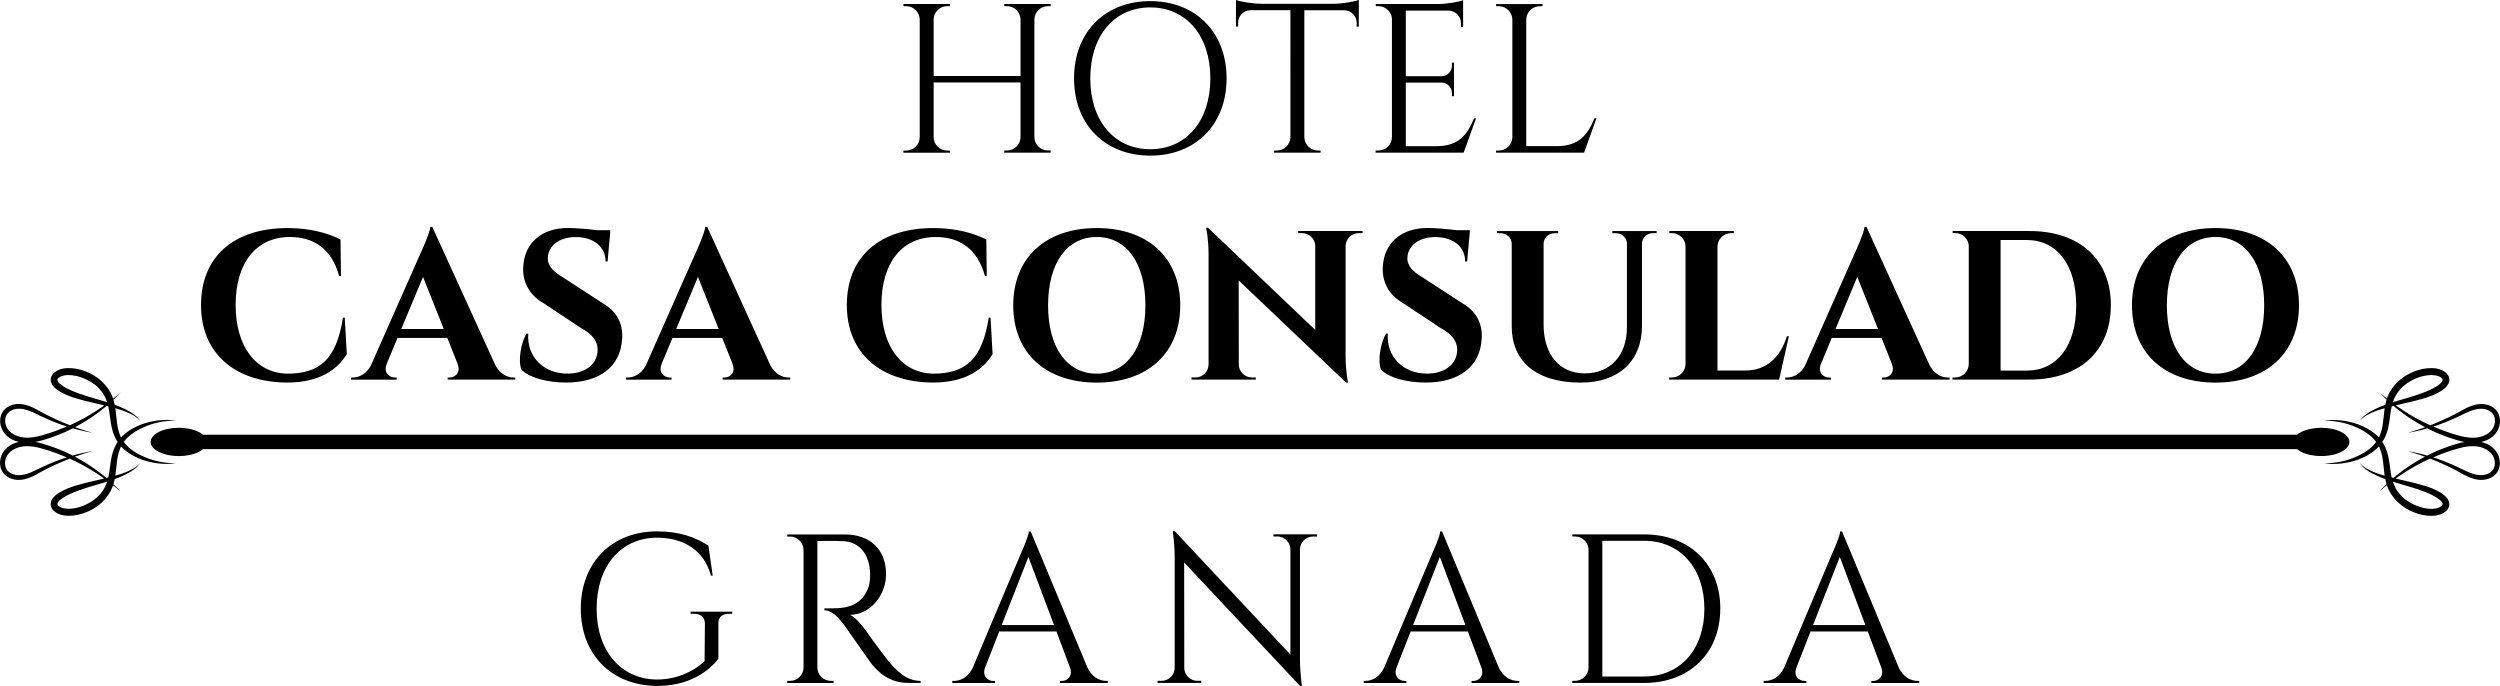 <?xml version="1.0" encoding="UTF-8"?>
<svg xmlns="http://www.w3.org/2000/svg" id="Layer_2" viewBox="0 0 421.84 115.74">
  <defs>
    <style>
      .cls-1 {
        fill: currentColor;
      }
    </style>
  </defs>
  <g id="Layer_1-2" data-name="Layer_1">
    <path class="cls-1" d="M177.29,25.76h-7.84v-.36s.46,0,.46,0c1.24,0,2.26-.99,2.29-2.22v-9.27h-14.66v9.25c.02,1.25,1.04,2.25,2.29,2.25h.45s0,.36,0,.36h-7.84v-.36s.46,0,.46,0c1.25,0,2.27-1,2.29-2.25V3.28c-.03-1.24-1.05-2.24-2.29-2.24h-.45s0-.36,0-.36h7.84v.36s-.46,0-.46,0c-1.25,0-2.26.99-2.29,2.23v9.55h14.66V3.25c-.05-1.23-1.05-2.21-2.29-2.21h-.45s0-.36,0-.36h7.83v.36s-.46,0-.46,0c-1.25,0-2.27,1-2.29,2.25v19.85h0c.02,1.25,1.04,2.25,2.29,2.25h.45s0,.36,0,.36ZM206.97,13.22c0,7.82-5.26,13.04-12.87,13.04s-12.87-5.21-12.87-13.04S186.48.19,194.1.19s12.87,5.22,12.87,13.04ZM204.23,13.22c0-7.18-4.05-11.97-10.13-11.97s-10.13,4.79-10.13,11.97,4.05,11.96,10.13,11.96,10.13-4.79,10.13-11.96ZM229.28,0v4.5h-.36s0-.64,0-.64c0-1.15-.91-2.08-2.04-2.13h-6.79v21.45c.04,1.23,1.05,2.22,2.29,2.22h.45s0,.36,0,.36h-7.84v-.36s.46,0,.46,0c1.23,0,2.24-.97,2.29-2.19V1.72h-6.79c-1.14.05-2.04.99-2.04,2.13v.64h-.36s0-4.5,0-4.5c.67.28,2.77.64,4.31.65h12.1c1.55,0,3.64-.37,4.31-.65ZM249.06,19.97l-2.09,5.79h-14.85v-.36s.46,0,.46,0c1.25,0,2.27-1,2.29-2.25V3.09c-.12-1.15-1.1-2.05-2.28-2.05h-.45s0-.36,0-.36h2.86s7.61,0,7.61,0c1.54-.01,3.61-.37,4.27-.65v1.65h0v2.88h-.36s0-.64,0-.64c0-1.14-.89-2.06-2.01-2.13h-7.3v11.07h6.05c.96-.02,1.73-.8,1.73-1.76v-.53h.35s0,5.66,0,5.66h-.35v-.53c0-.95-.75-1.73-1.69-1.76h-6.09v10.73h5.14c3.8,0,5.25-1.96,6.36-4.69h.36ZM269.38,19.97l-2.09,5.79h-14.85v-.36s.46,0,.46,0c1.25,0,2.27-1,2.29-2.25V3.3h0c-.02-1.25-1.04-2.25-2.29-2.25h-.45s0-.36,0-.36h2.75s2.33,0,2.33,0h0s2.75,0,2.75,0v.36s-.46,0-.46,0c-1.25,0-2.27,1-2.29,2.25v21.36h5.14c3.8,0,5.25-1.96,6.36-4.69h.36ZM121.23,111.13c-1.63,2.17-4.98,4.61-10.36,4.61-7.62-.04-12.87-5.24-12.87-13.04s5.26-13.04,12.86-13.04c3.94,0,6.58,1.06,8.68,2.42l.72,5.06h-.3c-1.09-4.1-4.37-6.41-9.1-6.41-6.07,0-10.19,4.79-10.19,11.96s4.12,11.93,10.19,11.97c3.11,0,6.02-1.2,8.03-3.11l.05-6.35c0-1.05-.69-1.63-1.84-1.63h-.57s0-.36,0-.36h7.02v.36h-.54c-1.16,0-1.81.58-1.79,1.62v5.92ZM155.34,114.88v.36h-1.97c-3.33,0-5.12-1.8-6.25-3.14-.41-.49-4.44-6.36-4.72-6.7-.94-1.18-1.98-2.42-3.29-2.42v-.33s.81.02,1.89-.01c1.86-.05,4.57-.49,5.59-3.72.16-.5.25-1.36.23-2.14-.09-3.24-1.78-5.31-4.44-5.46-1.83-.1-3.99-.01-4.46-.03v21.35h0c.02,1.25,1.04,2.25,2.29,2.25h.45s0,.36,0,.36h-7.82v-.36s.46,0,.46,0c1.25,0,2.26-1,2.29-2.23v-19.87h0c-.02-1.25-1.04-2.25-2.29-2.25h-.45s0-.36,0-.36h2.86s6.8,0,6.8,0c4.34,0,7,2.56,7,6.73,0,3.47-2.64,6.83-6.08,6.83.77.35,1.87,1.54,2.56,2.52,0,0,3.09,4.41,4.47,5.92,1.44,1.57,2.77,2.69,4.87,2.71ZM186.93,114.89v.36h-8.06v-.35h.32c.92,0,1.88-.81,1.36-2.25l-2.29-6.1h-9.65l-2.4,6.12c-.51,1.42.45,2.23,1.37,2.23h.32v.35h-7.21v-.36h.32c1.09,0,2.41-.66,3.14-2.25l8.12-19.27s1.33-2.9,1.33-3.69h.32l9.57,22.96c.73,1.59,2.05,2.25,3.15,2.25h.3ZM177.85,105.47l-4.32-11.5-4.51,11.5h8.82ZM222.22,90.53s-.66,0-.66,0c-1.2,0-2.17.95-2.21,2.14v18.5c0,2.31.33,4.57.33,4.57h-.32l-19.55-20.83.02,17.83c.04,1.19,1.01,2.14,2.21,2.14h.66v.36s-7.37,0-7.37,0v-.36h.67c1.21,0,2.19-.97,2.21-2.17v-18.61c0-2.44-.33-4.47-.33-4.47h.35l.03.03,19.48,20.79v-17.76h0c-.02-1.2-1-2.17-2.21-2.17h-.66s0-.36,0-.36h7.38v.36ZM256.36,114.89v.36h-8.06v-.35h.31c.92,0,1.88-.81,1.36-2.25l-2.29-6.1h-9.65l-2.4,6.12c-.51,1.42.45,2.23,1.37,2.23h.31v.35h-7.21v-.36h.32c1.09,0,2.41-.66,3.14-2.25l8.12-19.27s1.33-2.9,1.33-3.69h.32l9.57,22.96c.72,1.59,2.05,2.25,3.15,2.25h.3ZM247.27,105.47l-4.32-11.5-4.51,11.5h8.82ZM290.27,102.72c0,7.51-5.21,12.52-12.86,12.52h-12.12v-.36s.46,0,.46,0c1.25,0,2.27-1,2.29-2.25v-20.06c-.12-1.15-1.1-2.05-2.28-2.05h-.45s0-.35,0-.35h12.11c7.65,0,12.86,5.02,12.86,12.54ZM277.41,114.15c6.14,0,10.18-4.57,10.18-11.43s-4.07-11.47-10.18-11.47h-7.04v22.9h7.04ZM323.84,114.89v.36h-8.07v-.35h.32c.92,0,1.88-.81,1.36-2.25l-2.29-6.1h-9.65l-2.4,6.12c-.51,1.42.45,2.23,1.37,2.23h.32v.35h-7.21v-.36h.32c1.09,0,2.41-.66,3.14-2.25l8.12-19.27s1.33-2.9,1.33-3.69h.32l9.57,22.96c.72,1.59,2.05,2.25,3.15,2.25h.3ZM314.76,105.47l-4.32-11.5-4.51,11.5h8.82ZM58.51,59.76c-1.6,2.65-4.66,4.79-10.06,4.79-8.79-.04-14.53-4.9-14.53-13.07s5.53-13,14.63-13c3.81,0,6.88.89,8.91,1.94l.07,6.15h-.3c-1.31-4.7-4.38-6.58-8.32-6.58-5.68,0-9.15,4.38-9.15,11.42s3.36,11.5,8.69,11.64c5.51,0,8.31-2.4,9.42-9.45h.3s.35,6.16.35,6.16ZM86.95,63.69v.36h-11.41v-.35h.32c.92,0,1.93-.81,1.36-2.25h.02l-1.76-4.43h-8.4l-1.85,4.43h.02c-.59,1.43.45,2.25,1.37,2.25h.31v.36h-7.69v-.36h.32c1.03,0,2.26-.59,3.02-2.02l8.28-18.72c.26-.54,1.67-3.65,1.76-4.69h.32l10.65,23.35c.77,1.47,2,2.08,3.06,2.08h.3ZM74.88,55.51l-3.5-8.79-3.67,8.79h7.17ZM104.97,57.14c-.22,4.67-3.73,7.41-9.46,7.41-3.21,0-6.22-.83-7.53-2.17-.59-1.5-.09-4.52.85-6.08h.31c-.29,3.73,2.46,6.81,6.75,6.74,3.12-.06,4.95-1.78,4.95-4.03,0-1.45-.85-2.61-2.86-3.7l-6.24-4.14c-2.56-1.44-3.69-3.82-3.43-6.43.3-3.71,3.02-6.27,7.54-6.27,1.15,0,3.24.16,4.88.37h2.25l-.03.43v.02s-.02.29-.02.29h0l-.41,4.54h-.34c0-2.49-2.02-4.12-5.05-4.12-2.82,0-4.6,1.52-4.69,3.44-.09,1.41.97,2.43,2.5,3.33l6.83,4.44c2.18,1.26,3.37,3.26,3.22,5.94ZM133.34,63.69v.36h-11.41v-.35h.32c.92,0,1.93-.81,1.36-2.25h.02l-1.76-4.43h-8.4l-1.85,4.43h.02c-.59,1.43.45,2.25,1.37,2.25h.31v.36h-7.69v-.36h.32c1.03,0,2.26-.59,3.02-2.02l8.28-18.72c.26-.54,1.67-3.65,1.76-4.69h.32l10.65,23.35c.77,1.47,2,2.08,3.06,2.08h.3ZM121.27,55.51l-3.5-8.79-3.67,8.79h7.17ZM167.48,59.76c-1.6,2.65-4.66,4.79-10.06,4.79-8.79-.04-14.53-4.9-14.53-13.07s5.53-13,14.63-13c3.81,0,6.88.89,8.91,1.94l.07,6.15h-.3c-1.31-4.7-4.38-6.58-8.32-6.58-5.68,0-9.15,4.38-9.15,11.42s3.36,11.5,8.69,11.64c5.51,0,8.31-2.4,9.42-9.45h.3s.35,6.16.35,6.16ZM199.15,51.52c0,8.05-5.49,13.04-14.09,13.04s-14.09-4.99-14.09-13.04,5.49-13.04,14.09-13.04,14.09,4.99,14.09,13.04ZM193.27,51.52c0-7.11-3.16-11.53-8.21-11.53s-8.21,4.42-8.21,11.53,3.16,11.53,8.21,11.53,8.21-4.42,8.21-11.53ZM229.92,39.34s-.66,0-.66,0c-1.2,0-2.17.95-2.21,2.14v18.5c0,2.7.41,4.57.41,4.57h-.33l-18.12-17.23.02,14.21c.03,1.2,1.01,2.16,2.21,2.16h.66v.36s-10.85,0-10.85,0v-.36h.67c1.21,0,2.19-.97,2.21-2.17v-18.61c0-2.66-.42-4.47-.42-4.47h.35l.04.05,18.03,17.18v-14.16h0c-.02-1.2-1-2.17-2.21-2.17h-.66s0-.36,0-.36h10.86v.36ZM250.01,57.14c-.22,4.67-3.73,7.41-9.46,7.41-3.21,0-6.22-.83-7.53-2.17-.59-1.5-.09-4.52.85-6.08h.31c-.29,3.73,2.46,6.81,6.75,6.74,3.12-.06,4.95-1.78,4.95-4.03,0-1.45-.85-2.61-2.86-3.7l-6.24-4.14c-2.56-1.44-3.69-3.82-3.43-6.43.3-3.71,3.02-6.27,7.54-6.27,1.15,0,3.24.16,4.88.37h2.25l-.03.43v.02s-.02.29-.02.29h0l-.41,4.54h-.34c0-2.49-2.02-4.12-5.05-4.12-2.82,0-4.6,1.52-4.69,3.44-.09,1.41.97,2.43,2.5,3.33l6.83,4.44c2.18,1.26,3.37,3.26,3.22,5.94ZM279.53,38.98v.36h-.58c-1.01,0-1.83.7-1.89,1.69v13.95c0,5.89-3.86,9.58-10.31,9.58-7.67,0-11.67-3.67-11.67-9.51v-13.93c-.02-1.03-.86-1.77-1.89-1.77h-.58v-.36h10.32v.36h-.58c-1.02,0-1.84.72-1.89,1.72v13.67c0,5.1,2.67,8.26,6.96,8.26s7.1-2.99,7.1-7.8v-14.13c-.04-1-.87-1.72-1.88-1.72h-.58v-.36h2.56s2.37,0,2.37,0h0s2.56,0,2.56,0ZM301.85,56.74l-1.65,7.31h-18.54v-.36s.46,0,.46,0c1.25,0,2.27-1,2.29-2.25v-19.85c-.02-1.25-1.04-2.25-2.29-2.25h-.45s0-.36,0-.36h10.88v.36s-.46,0-.46,0c-1.25,0-2.27,1-2.29,2.25h0v20.93h4.7c3.58,0,5.9-2.22,7.01-5.78h.36ZM328.96,63.69v.36h-11.41v-.35h.32c.92,0,1.93-.81,1.36-2.25h.02l-1.76-4.43h-8.4l-1.85,4.43h.01c-.59,1.43.45,2.25,1.37,2.25h.31v.36h-7.69v-.36h.32c1.03,0,2.26-.59,3.02-2.02l8.28-18.72c.26-.54,1.67-3.65,1.76-4.69h.32l10.65,23.35c.77,1.47,2,2.08,3.06,2.08h.3ZM316.89,55.51l-3.5-8.79-3.67,8.79h7.17ZM356.17,51.53c0,7.73-5.27,12.52-13.73,12.52h-12.99v-.36s.46,0,.46,0c1.25,0,2.27-1,2.29-2.25v-20.06c-.12-1.15-1.1-2.05-2.28-2.05h-.45s0-.35,0-.35h12.98c8.46,0,13.73,4.8,13.73,12.54ZM342,62.53c5.13,0,8.33-4.21,8.33-11s-3.21-11.03-8.33-11.03h-4.43v22.03h4.43ZM387.92,51.52c0,8.05-5.49,13.04-14.09,13.04s-14.09-4.99-14.09-13.04,5.49-13.04,14.09-13.04,14.09,4.99,14.09,13.04ZM382.05,51.52c0-7.11-3.16-11.53-8.21-11.53s-8.21,4.42-8.21,11.53,3.16,11.53,8.21,11.53,8.21-4.42,8.21-11.53ZM397.93,77.54c.93-.35,1.83-.8,2.63-1.43.81-.62,1.49-1.47,1.91-2.41.89-1.92.7-4.01,1.25-5.7.5-1.74,1.77-3.1,3.4-3.89.81-.42,1.67-.69,2.55-.79.85-.1,1.81.02,2.3.45.22.25.25.31.1.6-.17.28-.52.56-.89.8-.77.47-1.63.85-2.52,1.18-1.79.66-3.67,1.11-5.53,1.72-.92.32-1.84.68-2.71,1.13-.86.45-1.73,1.01-2.25,1.84.62-.76,1.51-1.19,2.38-1.55.89-.36,1.81-.62,2.75-.85,1.86-.49,3.77-.84,5.66-1.41.95-.28,1.89-.63,2.78-1.16.44-.27.9-.57,1.27-1.11.18-.26.33-.64.27-1.06-.05-.41-.27-.73-.51-.96-1-.87-2.18-.87-3.21-.8-1.04.11-2.06.42-2.98.89-1.84.89-3.43,2.61-3.95,4.65-.54,2.03-.34,3.98-1.01,5.66-.61,1.72-2.2,2.89-3.91,3.66-1.72.81-3.64,1.17-5.58,1.18,1.93.27,3.93.02,5.8-.63ZM397.71,72.15c1.72.77,3.3,1.94,3.91,3.66.67,1.69.47,3.63,1.01,5.66.52,2.04,2.11,3.75,3.95,4.65.92.46,1.93.78,2.98.89,1.03.07,2.21.07,3.21-.8.23-.23.45-.55.51-.96.05-.42-.1-.8-.27-1.06-.37-.53-.82-.83-1.27-1.11-.89-.53-1.84-.88-2.78-1.16-1.89-.57-3.8-.92-5.66-1.41-.93-.23-1.86-.5-2.75-.85-.87-.37-1.76-.8-2.38-1.55.51.84,1.39,1.4,2.25,1.84.87.45,1.79.81,2.71,1.13,1.86.61,3.74,1.07,5.53,1.72.89.33,1.76.7,2.52,1.18.37.24.72.52.89.8.15.29.12.35-.1.6-.48.43-1.44.56-2.3.45-.88-.1-1.74-.37-2.55-.79-1.64-.79-2.91-2.16-3.4-3.89-.55-1.69-.36-3.78-1.25-5.7-.42-.95-1.1-1.8-1.91-2.41-.81-.62-1.71-1.08-2.63-1.43-1.87-.66-3.87-.9-5.8-.63,1.94,0,3.86.37,5.58,1.18ZM395.04,76.26c1.85-.93,1.85-2.44,0-3.38-1.85-.93-4.86-.93-6.71,0-1.85.93-1.85,2.44,0,3.38,1.85.93,4.86.93,6.71,0ZM410.05,77.39c1.56-.67,3.16-1.29,4.79-1.73,1.6-.45,3.34-.61,4.69.19.67.37,1.19.96,1.36,1.68.19.71.05,1.51-.46,1.99-.5.5-1.31.7-2.08.65-.77-.06-1.55-.37-2.32-.72-1.53-.76-3.14-1.49-4.77-2.05-1.65-.55-3.32-1.01-5.02-1.29,3.32.95,6.49,2.27,9.48,3.97.77.41,1.61.79,2.57.88.93.08,1.96-.13,2.71-.84.77-.72.96-1.85.72-2.79-.22-.97-.93-1.79-1.75-2.26-1.71-.96-3.71-.69-5.36-.2-1.68.49-3.32,1.11-4.87,1.9-3.12,1.56-5.96,3.65-8.3,6.19,2.59-2.27,5.48-4.17,8.59-5.57ZM409.76,72.38c1.56.79,3.19,1.4,4.87,1.9,1.65.49,3.65.76,5.36-.2.83-.46,1.54-1.29,1.75-2.26.24-.94.04-2.07-.72-2.79-.75-.71-1.79-.92-2.71-.84-.95.08-1.79.47-2.57.88-2.99,1.7-6.16,3.02-9.48,3.97,1.7-.28,3.38-.74,5.02-1.29,1.63-.57,3.24-1.29,4.77-2.05.76-.36,1.54-.66,2.32-.72.77-.06,1.58.15,2.08.65.51.49.65,1.28.46,1.99-.18.72-.69,1.31-1.36,1.68-1.36.8-3.09.64-4.69.19-1.64-.44-3.23-1.06-4.79-1.73-3.11-1.4-6-3.29-8.59-5.57,2.34,2.55,5.18,4.63,8.3,6.19ZM24.13,77c-1.72-.77-3.3-1.94-3.91-3.66-.67-1.69-.47-3.63-1.01-5.66-.52-2.04-2.11-3.75-3.95-4.65-.92-.46-1.93-.78-2.98-.89-1.03-.07-2.21-.07-3.21.8-.23.23-.45.55-.51.96-.05.42.1.8.27,1.06.37.53.82.83,1.27,1.11.89.53,1.84.88,2.78,1.16,1.89.57,3.8.92,5.66,1.41.93.23,1.86.5,2.75.85.87.37,1.76.8,2.38,1.55-.51-.84-1.39-1.4-2.25-1.84-.87-.45-1.79-.81-2.71-1.13-1.86-.61-3.74-1.07-5.53-1.72-.89-.33-1.76-.7-2.52-1.18-.37-.24-.72-.52-.89-.8-.15-.29-.12-.35.1-.6.48-.43,1.44-.56,2.3-.45.88.1,1.74.37,2.55.79,1.64.79,2.91,2.16,3.4,3.89.55,1.69.36,3.78,1.25,5.7.42.95,1.1,1.8,1.91,2.41.81.62,1.71,1.08,2.63,1.43,1.87.66,3.87.9,5.8.63-1.94,0-3.86-.37-5.58-1.18ZM23.91,71.6c-.93.35-1.83.8-2.63,1.43-.81.62-1.49,1.47-1.91,2.41-.89,1.92-.7,4.01-1.25,5.7-.5,1.74-1.77,3.1-3.4,3.89-.81.42-1.67.69-2.55.79-.85.1-1.81-.02-2.3-.45-.22-.25-.25-.31-.1-.6.17-.28.52-.56.89-.8.77-.47,1.63-.85,2.52-1.18,1.79-.66,3.67-1.11,5.53-1.72.92-.32,1.84-.68,2.71-1.13.86-.45,1.73-1.01,2.25-1.84-.62.76-1.51,1.19-2.38,1.55-.89.36-1.81.62-2.75.85-1.86.49-3.77.84-5.66,1.41-.95.28-1.89.63-2.78,1.16-.44.27-.9.57-1.27,1.11-.18.26-.33.64-.27,1.06.05.41.27.73.51.96,1,.87,2.18.87,3.21.8,1.04-.11,2.06-.42,2.98-.89,1.84-.89,3.43-2.61,3.95-4.65.54-2.03.34-3.98,1.01-5.66.61-1.72,2.2-2.89,3.91-3.66,1.72-.81,3.64-1.17,5.58-1.18-1.93-.27-3.93-.02-5.8.63ZM33.52,76.26c1.85-.93,1.85-2.44,0-3.38-1.85-.93-4.86-.93-6.71,0-1.85.93-1.85,2.44,0,3.38,1.85.93,4.86.93,6.71,0ZM12.08,76.77c-1.56-.79-3.19-1.4-4.87-1.9-1.65-.49-3.65-.76-5.36.2-.83.46-1.54,1.29-1.75,2.26-.24.94-.04,2.07.72,2.79.75.71,1.79.92,2.71.84.95-.08,1.79-.47,2.57-.88,2.99-1.7,6.16-3.02,9.48-3.97-1.7.28-3.38.74-5.02,1.29-1.63.57-3.24,1.29-4.77,2.05-.76.36-1.54.66-2.32.72-.77.06-1.58-.15-2.08-.65-.51-.49-.65-1.28-.46-1.99.18-.72.69-1.31,1.36-1.68,1.36-.8,3.09-.64,4.69-.19,1.64.44,3.23,1.06,4.79,1.73,3.11,1.4,6,3.29,8.59,5.57-2.34-2.55-5.18-4.63-8.3-6.19ZM11.79,71.75c-1.56.67-3.16,1.29-4.79,1.73-1.6.45-3.34.61-4.69-.19-.67-.37-1.19-.96-1.36-1.68-.19-.71-.05-1.51.46-1.99.5-.5,1.31-.7,2.08-.65.77.06,1.55.37,2.32.72,1.53.76,3.14,1.49,4.77,2.05,1.65.55,3.32,1.01,5.02,1.29-3.32-.95-6.49-2.27-9.48-3.97-.77-.41-1.61-.79-2.57-.88-.93-.08-1.96.13-2.71.84-.77.72-.96,1.85-.72,2.79.22.97.93,1.79,1.75,2.26,1.71.96,3.71.69,5.36.2,1.68-.49,3.32-1.11,4.87-1.9,3.12-1.56,5.96-3.65,8.3-6.19-2.59,2.27-5.48,4.17-8.59,5.57ZM390.44,73.36H31.4v2.42h359.04v-2.42Z"></path>
  </g>
</svg>
